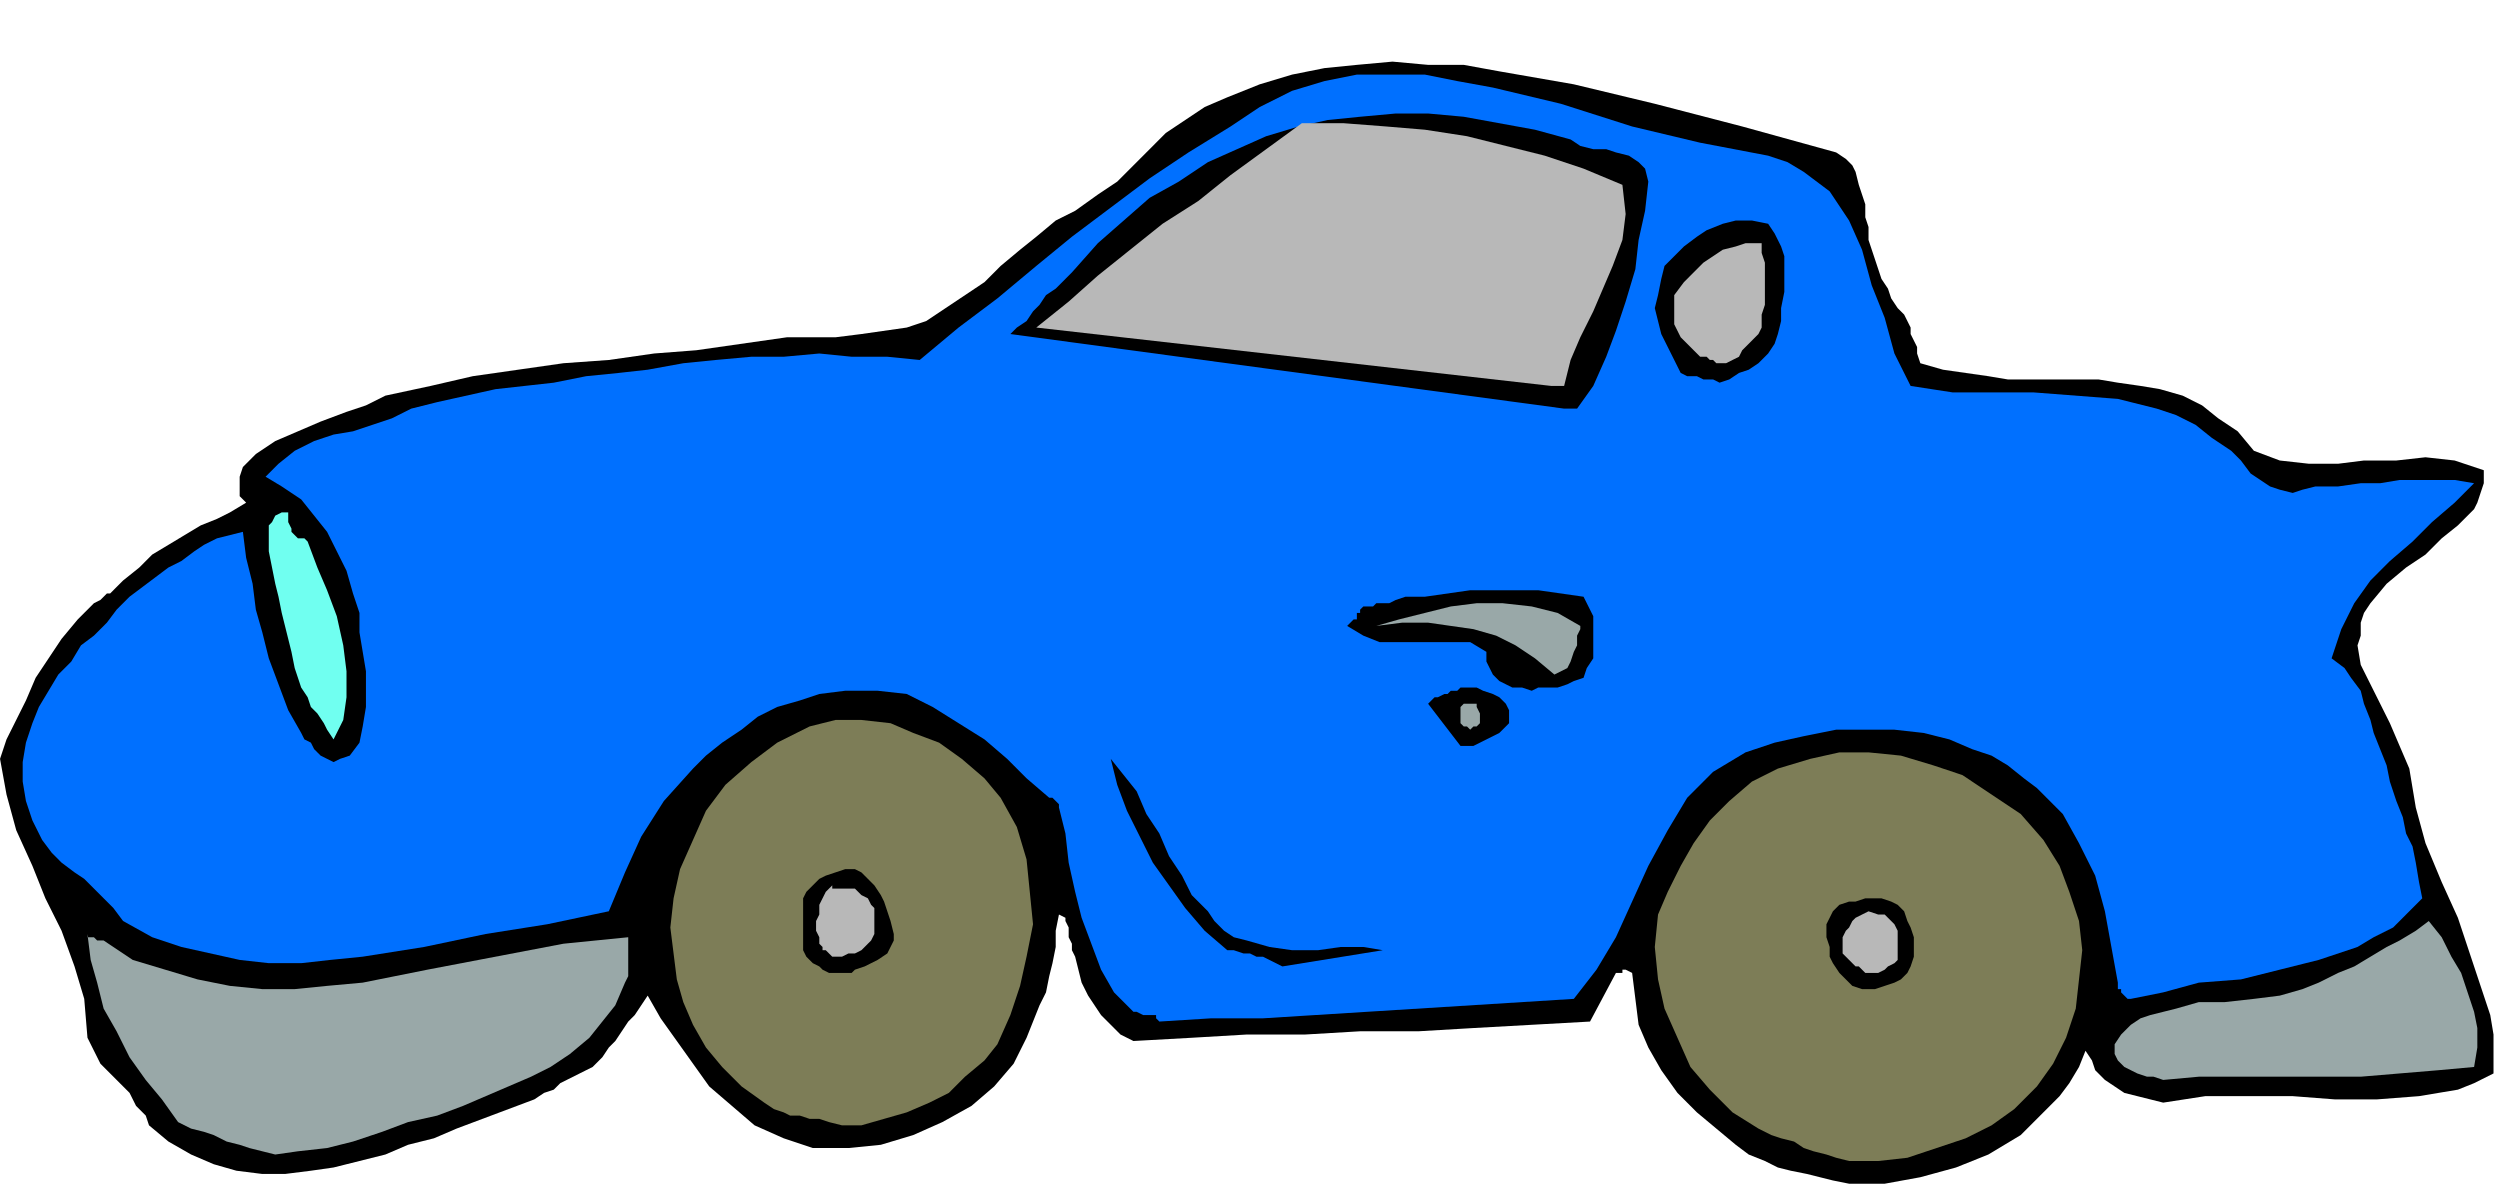 <svg xmlns="http://www.w3.org/2000/svg" width="2.571in" height="1.224in" fill-rule="evenodd" stroke-linecap="round" preserveAspectRatio="none" viewBox="0 0 772 367"><style>.brush1{fill:#000}.pen1{stroke:none}.brush2{fill:#7d7d57}.brush3{fill:#99a8a8}.brush5{fill:#b8b8b8}</style><path d="M571 365h11l11-2 11-3 10-4 10-6 8-8 4-4 3-4 3-5 2-5 2 3 1 3 3 3 3 2 3 2 4 1 4 1 4 1 13-2h27l13 1h13l13-1 6-1 6-1 5-2 6-3v-12l-1-6-2-6-4-12-4-12-5-11-5-12-3-11-2-12-3-7-3-7-3-6-3-6-3-6-1-6 1-3v-4l1-3 2-3 5-6 6-5 6-4 5-5 5-4 5-5 1-2 1-3 1-3v-4l-9-3-9-1-9 1h-10l-8 1h-9l-9-1-8-3-5-6-6-4-5-4-6-3-7-2-6-1-7-1-6-1h-28l-6-1-7-1-7-1-7-2-1-3v-2l-1-2-1-2v-2l-1-2-1-2-2-2-2-3-1-3-2-3-1-3-1-3-1-3-1-3v-4l-1-3v-4l-1-3-1-3-1-4-1-2-2-2-3-2-29-8-27-7-25-6-23-4-11-2h-11l-11-1-11 1-10 1-10 2-10 3-10 4-7 3-6 4-6 4-5 5-5 5-5 5-6 4-7 5-6 3-6 5-5 4-6 5-5 5-6 4-6 4-6 4-6 2-7 1-7 1-8 1h-15l-7 1-7 1-14 2-13 1-14 2-14 1-14 2-14 2-13 3-14 3-6 3-6 2-8 3-7 3-7 3-6 4-2 2-2 2-1 3v6l1 1 1 1-5 3-4 2-5 2-5 3-5 3-5 3-4 4-5 4-1 1-1 1-1 1-1 1h-1l-1 1-1 1-2 1-5 5-5 6-4 6-4 6-3 7-3 6-3 6-2 6 2 11 3 11 5 11 4 10 5 10 4 11 3 10 1 12 2 4 2 4 3 3 3 3 3 3 2 4 3 3 1 3 6 5 7 4 7 3 7 2 8 1h7l8-1 7-1 8-2 8-2 7-3 8-2 7-3 8-3 8-3 8-3 3-2 3-1 2-2 2-1 2-1 2-1 2-1 2-1 3-3 2-3 2-2 2-3 2-3 2-2 2-3 2-3 4 7 5 7 5 7 5 7 7 6 7 6 9 4 9 3h11l10-1 10-3 9-4 9-5 7-6 6-7 4-8 2-5 2-5 2-4 1-5 1-4 1-5v-5l1-5 2 1v1l1 2v3l1 2v2l1 2 1 4 1 4 2 4 2 3 2 3 3 3 3 3 4 2 18-1 17-1h18l17-1h18l17-1 18-1 18-1 8-15h2v-1h1l2 1 1 8 1 8 3 7 4 7 5 7 6 6 6 5 6 5 4 3 5 2 4 2 4 1 5 1 4 1 4 1 5 1z" class="pen1 brush1"/><path d="M571 358h9l9-1 9-3 9-3 8-4 7-5 7-7 5-7 4-8 3-9 1-9 1-9-1-9-3-9-3-8-5-8-7-8-9-6-9-6-9-3-10-3-10-1h-9l-9 2-10 3-8 4-7 6-6 6-5 7-4 7-4 8-3 7-1 10 1 10 2 9 4 9 4 9 6 7 7 7 8 5 4 2 3 1 4 1 3 2 3 1 4 1 3 1 4 1z" class="pen1 brush2"/><path d="m85 356 7-1 9-1 8-2 9-3 8-3 9-2 8-3 7-3 7-3 7-3 6-3 6-4 6-5 4-5 4-5 3-7 1-2v-12l-20 2-21 4-21 4-20 4-11 1-10 1H81l-10-1-10-2-10-3-10-3-9-6h-2l-1-1h-2v-1l1 8 2 7 2 8 4 7 4 8 5 7 5 6 5 7 4 2 4 1 3 1 4 2 4 1 3 1 4 1 4 1z" class="pen1 brush3"/><path d="M260 347h6l7-2 7-2 7-3 6-3 5-5 6-5 4-5 4-9 3-9 2-9 2-10-1-10-1-10-3-10-5-9-5-6-7-6-7-5-8-3-7-3-9-1h-8l-8 2-10 5-8 6-8 7-6 8-4 9-4 9-2 9-1 9 1 8 1 8 2 7 3 7 4 7 5 6 6 6 7 5 3 2 3 1 2 1h3l3 1h3l3 1 4 1z" class="pen1 brush2"/><path d="m668 333 11-1h50l12-1 12-1 11-1 1-6v-6l-1-5-2-6-2-6-3-5-3-6-4-5-4 3-5 3-4 2-5 3-5 3-5 2-6 3-5 2-7 2-8 1-9 1h-8l-7 2-8 2-3 1-3 2-3 3-2 3v3l1 2 2 2 2 1 2 1 3 1h2l3 1z" class="pen1 brush3"/><path d="m358 315 16-1h16l16-1 16-1 16-1 16-1 16-1 16-1 7-9 6-10 5-11 5-11 6-11 6-10 4-4 4-4 5-3 5-3 9-3 9-2 10-2h18l9 1 8 2 7 3 6 2 5 3 5 4 4 3 8 8 5 9 5 10 3 11 2 11 2 11v2h1v1l1 1 1 1h1l10-2 11-3 13-1 12-3 12-3 12-4 5-3 6-3 4-4 5-5-1-5-1-6-1-5-2-4-1-5-2-5-2-6-1-5-2-5-2-5-1-4-2-5-1-4-3-4-2-3-4-3 3-9 4-8 5-7 6-6 7-6 6-6 7-6 6-6-6-1h-17l-6 1h-6l-7 1h-7l-4 1-3 1-4-1-3-1-3-2-3-2-3-4-3-3-6-4-5-4-6-3-6-2-12-3-13-1-13-1h-25l-13-2-5-10-3-11-4-10-3-11-4-9-6-9-4-3-4-3-5-3-6-2-21-4-21-5-22-7-21-5-11-2-10-2h-21l-10 2-10 3-10 5-9 6-13 8-12 8-12 9-12 9-11 9-12 10-12 9-12 10-10-1h-11l-10-1-11 1h-10l-11 1-10 1-11 2-9 1-10 1-10 2-9 1-9 1-9 2-9 2-8 2-6 3-6 2-6 2-6 1-6 2-6 3-5 4-4 4 5 3 6 4 4 5 4 5 3 6 3 6 2 7 2 6v6l1 6 1 6v11l-1 6-1 5-3 4-3 1-2 1-2-1-2-1-2-2-1-2-2-1-1-2-4-7-3-8-3-8-2-8-2-7-1-8-2-8-1-8-4 1-4 1-4 2-3 2-4 3-4 2-4 3-4 3-4 3-4 4-3 4-4 4-4 3-3 5-4 4-3 5-3 5-2 5-2 6-1 6v6l1 6 2 6 3 6 3 4 3 3 4 3 3 2 3 3 3 3 3 3 3 4 9 5 9 3 9 2 9 2 9 1h10l9-1 10-1 19-3 19-4 19-3 19-4 5-12 5-11 7-11 9-10 4-4 5-4 6-4 5-4 6-3 7-2 6-2 8-1h10l9 1 8 4 8 5 8 5 7 6 6 6 7 6h1l1 1 1 1v1l2 8 1 9 2 9 2 8 3 8 3 8 4 7 6 6h1l2 1h4v1l1 1z" class="pen1" style="fill:#0070ff"/><path d="M575 305h4l3-1 3-1 2-1 2-2 1-2 1-3v-6l-1-3-1-2-1-3-2-2-2-1-3-1h-5l-3 1h-2l-3 1-2 2-1 2-1 2v4l1 3v3l1 2 2 3 2 2 2 2 3 1zm-312-5 1-1 3-1 2-1 2-1 3-2 1-2 1-2v-2l-1-4-1-3-1-3-1-2-2-3-2-2-2-2-2-1h-3l-3 1-3 1-2 1-2 2-2 2-1 2v16l1 2 2 2 2 1 1 1 2 1h7z" class="pen1 brush1"/><path d="M576 300h4l2-1 1-1 2-1 1-1v-9l-1-2-1-1-2-2h-2l-3-1-2 1-2 1-1 1-1 2-1 1-1 2v5l1 1 1 1 1 1 1 1h1l1 1 1 1z" class="pen1 brush5"/><path d="m396 298 31-5-6-1h-7l-7 1h-8l-7-1-7-2-4-1-3-2-3-3-2-3-5-5-3-6-4-6-3-7-4-6-3-7-4-5-4-5 2 8 3 8 4 8 4 8 5 7 5 7 6 7 7 6h2l3 1h2l2 1h2l2 1 2 1 2 1z" class="pen1 brush1"/><path d="M257 295h3l2-1h2l2-1 1-1 2-2 1-2v-8l-1-1-1-2-2-1-2-2h-7v-1l-2 2-1 2-1 2v3l-1 2v3l1 2v2l1 1v1h1l1 1 1 1z" class="pen1 brush5"/><path d="M451 230h4l2-1 2-1 2-1 2-1 2-2 1-1v-4l-1-2-2-2-2-1-3-1-2-1h-5l-1 1h-2l-1 1h-1l-2 1h-1l-1 1-1 1 10 13z" class="pen1 brush1"/><path d="m103 228 3-6 1-7v-8l-1-8-2-9-3-8-3-7-3-8-1-1h-2l-1-1-1-1v-1l-1-2v-3h-2l-2 1-1 2-1 1v8l1 5 1 5 1 4 1 5 1 4 1 4 1 4 1 5 1 3 1 3 2 3 1 3 2 2 2 3 1 2 2 3z" class="pen1" style="fill:#70fff0"/><path d="m454 225 1-1h1l1-1v-3l-1-2v-1h-4l-1 1v5l1 1h1l1 1z" class="pen1 brush3"/><path d="m473 213 2-1h6l3-1 2-1 3-1 1-3 2-3v-13l-1-2-1-2-1-2-7-1-7-1h-21l-7 1-7 1h-6l-3 1-2 1h-4l-1 1h-3l-1 1v1h-1v2h-1l-1 1-1 1 5 3 5 2h28l5 3v3l1 2 1 2 2 2 2 1 2 1h3l3 1z" class="pen1 brush1"/><path d="m480 208 2-1 2-1 1-2 1-3 1-2v-3l1-2v-1l-7-4-8-2-9-1h-8l-8 1-8 2-8 2-7 2 8-1h8l7 1 7 1 7 2 6 3 6 4 6 5z" class="pen1 brush3"/><path d="M483 126h4l5-7 4-9 3-8 3-9 3-10 1-9 2-9 1-9-1-4-2-2-3-2-4-1-3-1h-4l-4-1-3-2-11-3-11-2-11-2-11-1h-10l-11 1-10 1-9 2-10 3-9 4-9 4-9 6-9 5-8 7-8 7-8 9-2 2-3 3-3 2-2 3-2 2-2 3-3 2-2 2 171 23z" class="pen1 brush1"/><path d="M479 119h4l2-8 3-7 4-8 3-7 3-7 3-8 1-8-1-9-12-5-12-4-12-3-12-3-13-2-12-1-13-1h-13l-11 8-11 8-10 8-11 7-10 8-10 8-9 8-10 8 159 18z" class="pen1 brush5"/><path d="m531 118 3-1 3-2 3-1 3-2 3-3 2-3 1-3 1-4v-4l1-5V79l-1-3-2-4-2-3-5-1h-5l-4 1-5 2-3 2-4 3-3 3-3 3-1 4-1 5-1 4 1 4 1 4 2 4 2 4 2 4 2 1h3l2 1h3l2 1z" class="pen1 brush1"/><path d="M531 112h2l2-1 2-1 1-2 2-2 1-1 2-2 1-2v-4l1-3V81l-1-3v-3h-5l-3 1-4 1-3 2-3 2-3 3-3 3-3 4v9l1 2 1 2 2 2 2 2 2 2h2l1 1h1l1 1h1z" class="pen1 brush5"/></svg>
